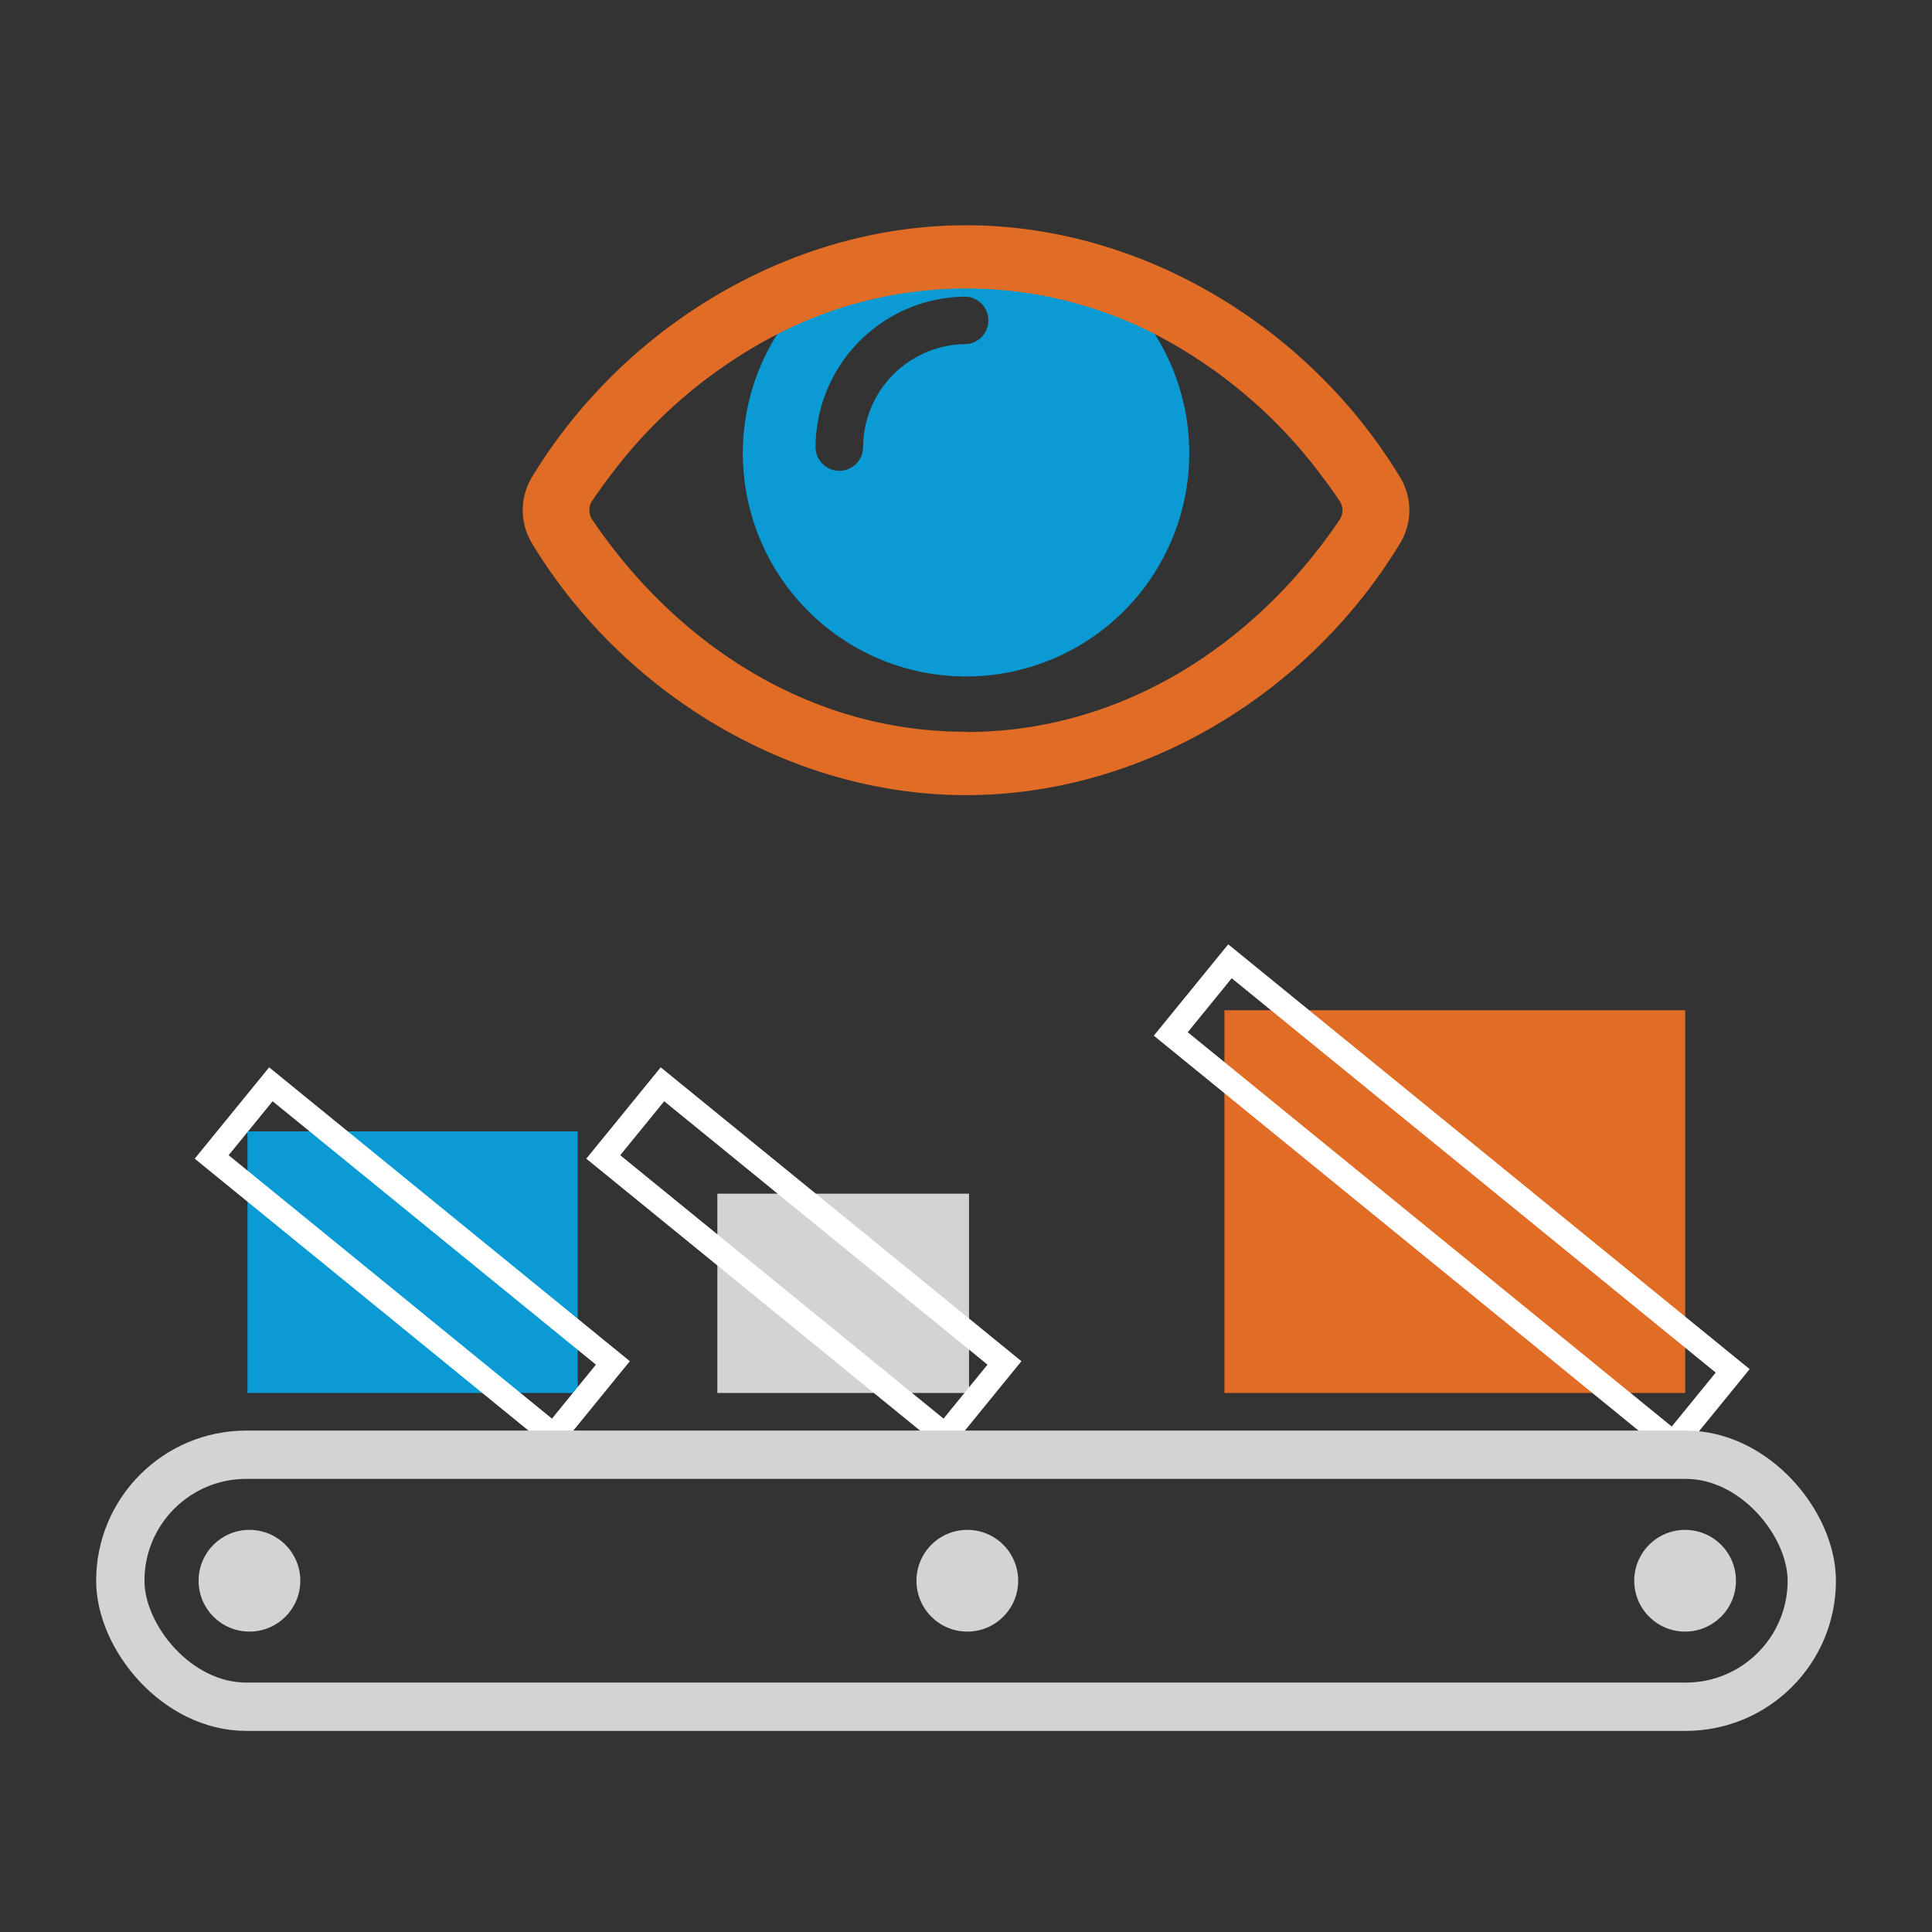 <svg xmlns="http://www.w3.org/2000/svg" viewBox="0 0 226.77 226.77"><rect x="0" y="0" width="226.77" height="226.77" fill="#333333" stroke="none"/><defs><style>.a{fill:#e16c26;}.b{fill:#d1d3d4;}.c{fill:#0a9bd4;}.d,.e{fill:none;stroke-miterlimit:10;}.d{stroke:#fff;stroke-width:2.83px;}.e{stroke:#d1d3d4;stroke-width:5.67px;}</style></defs><title>icons08</title><rect class="a" x="143.72" y="118.58" width="54.08" height="44.92"/><rect class="b" x="84.2" y="140.11" width="29.54" height="23.39"/><rect class="c" x="29.05" y="132.8" width="38.76" height="30.7"/><rect class="d" x="22.51" y="142.39" width="51.78" height="11" transform="translate(104.28 2.66) rotate(39.17)"/><rect class="d" x="68.47" y="142.39" width="51.78" height="11" transform="translate(114.61 -26.37) rotate(39.17)"/><rect class="d" x="132.36" y="135.63" width="76.11" height="11" transform="translate(127.42 -75.92) rotate(39.17)"/><rect class="e" x="14.12" y="170.75" width="198.54" height="29.58" rx="14.79" ry="14.79"/><circle class="b" cx="29.28" cy="185.54" r="5.97"/><circle class="b" cx="197.79" cy="185.54" r="5.97"/><circle class="b" cx="113.54" cy="185.54" r="5.97"/><path class="c" d="M113.39,27a26.2,26.2,0,1,0,26.2,26.2A26.2,26.2,0,0,0,113.39,27Zm0,13.39a12.14,12.14,0,0,0-12.08,12.08,2.79,2.79,0,0,1-5.58,0,17.72,17.72,0,0,1,17.66-17.65,2.79,2.79,0,0,1,0,5.57Z"/><path class="a" d="M164.26,55.89C153.58,38.35,134,26.44,113.39,26.44S73.19,38.35,62.51,55.89a7.51,7.51,0,0,0,0,8c10.68,17.54,30.26,29.44,50.88,29.44s40.19-11.85,50.87-29.44a7.46,7.46,0,0,0,0-8Zm-50.87,30C95.2,85.92,79.5,75.75,69.52,61a2,2,0,0,1,0-2.24l.23-.33q.38-.56.78-1.11l.21-.3c.3-.42.61-.82.92-1.23a1.13,1.13,0,0,1,.1-.13A57.2,57.2,0,0,1,90.91,39.4h0a48.48,48.48,0,0,1,45,0h0A57.33,57.33,0,0,1,155,55.68l.09.13c.31.41.62.81.92,1.23l.21.3q.4.55.78,1.11l.23.33a2,2,0,0,1,0,2.24C147.27,75.75,131.57,85.92,113.39,85.92Z"/></svg>
